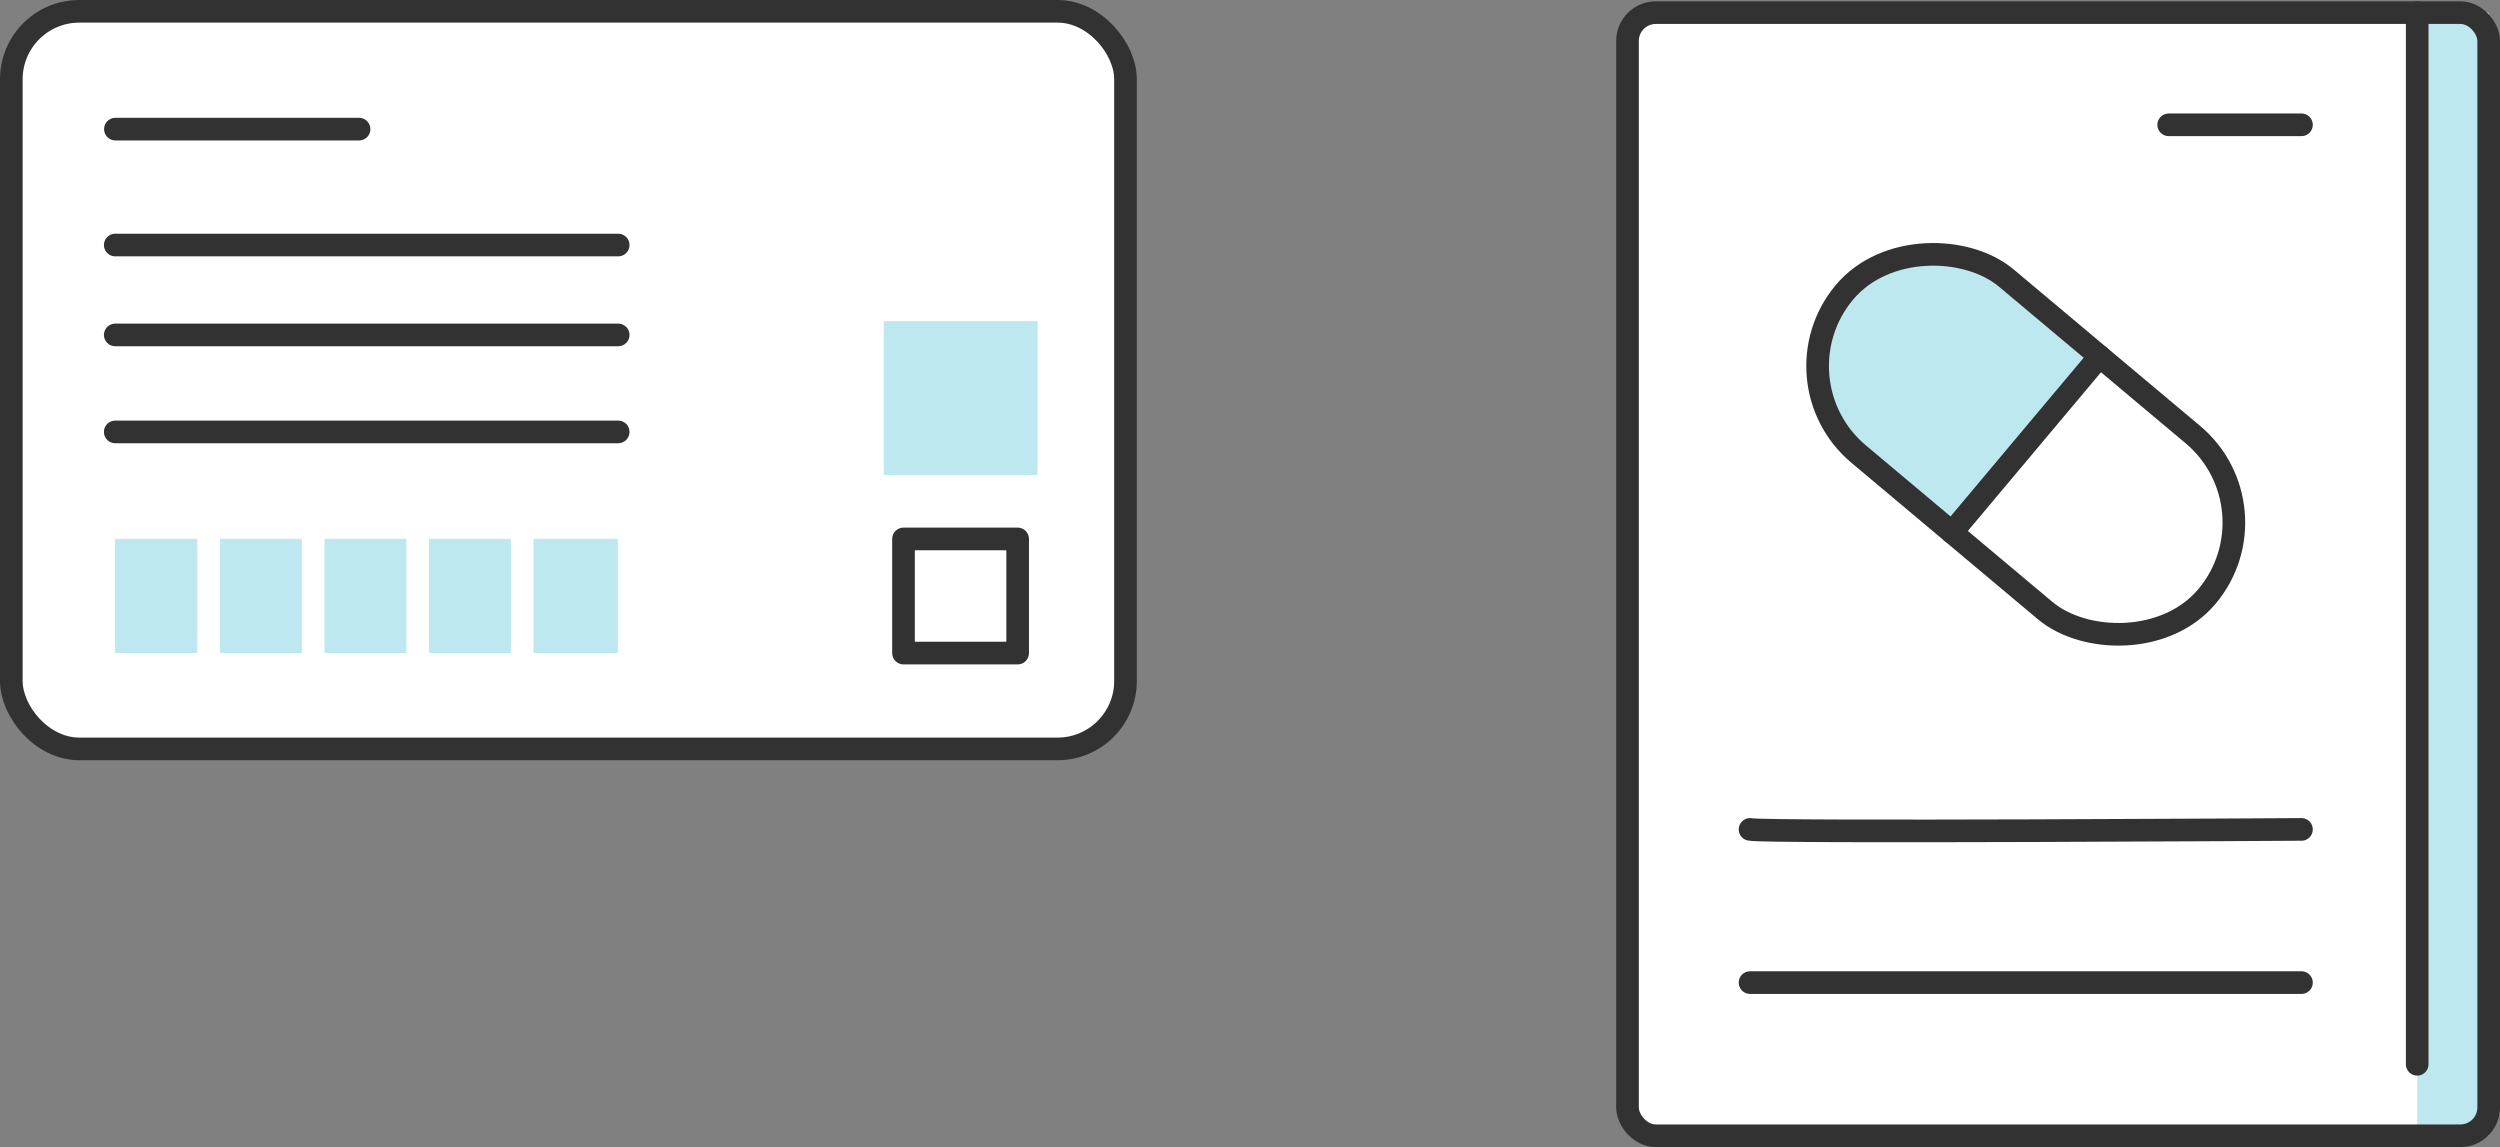 <?xml version="1.0" encoding="UTF-8"?><svg id="_レイヤー_2" xmlns="http://www.w3.org/2000/svg" width="176.568" height="81.015" viewBox="0 0 176.568 81.015"><rect x="0" y="0" width="176.568" height="81.015" fill="#808080" stroke="none"/><g id="_画像"><rect x="114.945" y=".893" width="60.824" height="79.323" rx="2" ry="2" fill="#fff"/><rect x="170.72" y=".893" width="5.049" height="79.323" fill="#bee8ef"/><path d="M123.6,58.579c.962.24,38.946,0,38.946,0" fill="none" stroke="#323232" stroke-linecap="round" stroke-linejoin="round" stroke-width="1.599"/><line x1="123.6" y1="69.398" x2="162.546" y2="69.398" fill="none" stroke="#323232" stroke-linecap="round" stroke-linejoin="round" stroke-width="1.599"/><line x1="170.72" y1=".893" x2="170.72" y2="75.168" fill="none" stroke="#323232" stroke-linecap="round" stroke-linejoin="round" stroke-width="1.599"/><line x1="153.17" y1="8.815" x2="162.546" y2="8.815" fill="none" stroke="#323232" stroke-linecap="round" stroke-linejoin="round" stroke-width="1.599"/><path d="M137.245,37.083l10.431-12.431-5.973-5.012c-3.433-2.88-8.551-2.433-11.431,1h0c-2.88,3.433-2.433,8.551,1,11.431l5.973,5.012h0Z" fill="#bee8ef"/><rect x="114.945" y=".893" width="60.824" height="79.323" rx="2" ry="2" fill="none" stroke="#323232" stroke-linecap="round" stroke-linejoin="round" stroke-width="1.599"/><line x1="148.289" y1="25.166" x2="137.858" y2="37.597" fill="none" stroke="#323232" stroke-linecap="round" stroke-linejoin="round" stroke-width="1.599"/><rect x="134.959" y="14.671" width="16.228" height="33.421" rx="8.114" ry="8.114" transform="translate(259.078 -58.047) rotate(130)" fill="none" stroke="#323232" stroke-linecap="round" stroke-linejoin="round" stroke-width="1.599"/><rect x=".799" y=".799" width="78.692" height="52.094" rx="4.8" ry="4.8" fill="#fff" stroke="#323232" stroke-linecap="round" stroke-linejoin="round" stroke-width="1.599"/><line x1="8.151" y1="9.12" x2="25.359" y2="9.12" fill="none" stroke="#323232" stroke-linecap="round" stroke-linejoin="round" stroke-width="1.599"/><line x1="8.139" y1="17.306" x2="43.661" y2="17.306" fill="none" stroke="#323232" stroke-linecap="round" stroke-linejoin="round" stroke-width="1.599"/><line x1="8.139" y1="23.655" x2="43.661" y2="23.655" fill="none" stroke="#323232" stroke-linecap="round" stroke-linejoin="round" stroke-width="1.599"/><line x1="8.139" y1="30.505" x2="43.661" y2="30.505" fill="none" stroke="#323232" stroke-linecap="round" stroke-linejoin="round" stroke-width="1.599"/><rect x="62.419" y="22.684" width="10.86" height="10.86" fill="#bee8ef"/><rect x="63.812" y="38.063" width="8.062" height="8.062" fill="none" stroke="#323232" stroke-linecap="round" stroke-linejoin="round" stroke-width="1.599"/><polygon points="21.318 38.057 15.535 38.057 15.535 38.057 15.535 46.119 21.318 46.119 21.318 38.057 21.318 38.057" fill="#bee8ef"/><polygon points="37.68 38.057 37.68 38.057 37.68 46.119 43.638 46.119 43.638 38.057 37.68 38.057" fill="#bee8ef"/><polygon points="13.936 38.057 8.116 38.057 8.116 46.119 13.936 46.119 13.936 38.057 13.936 38.057" fill="#bee8ef"/><polygon points="36.082 38.057 30.299 38.057 30.299 38.057 30.299 46.119 36.082 46.119 36.082 38.057 36.082 38.057" fill="#bee8ef"/><polygon points="28.7 38.057 22.917 38.057 22.917 38.057 22.917 46.119 28.7 46.119 28.7 38.057 28.7 38.057" fill="#bee8ef"/></g></svg>